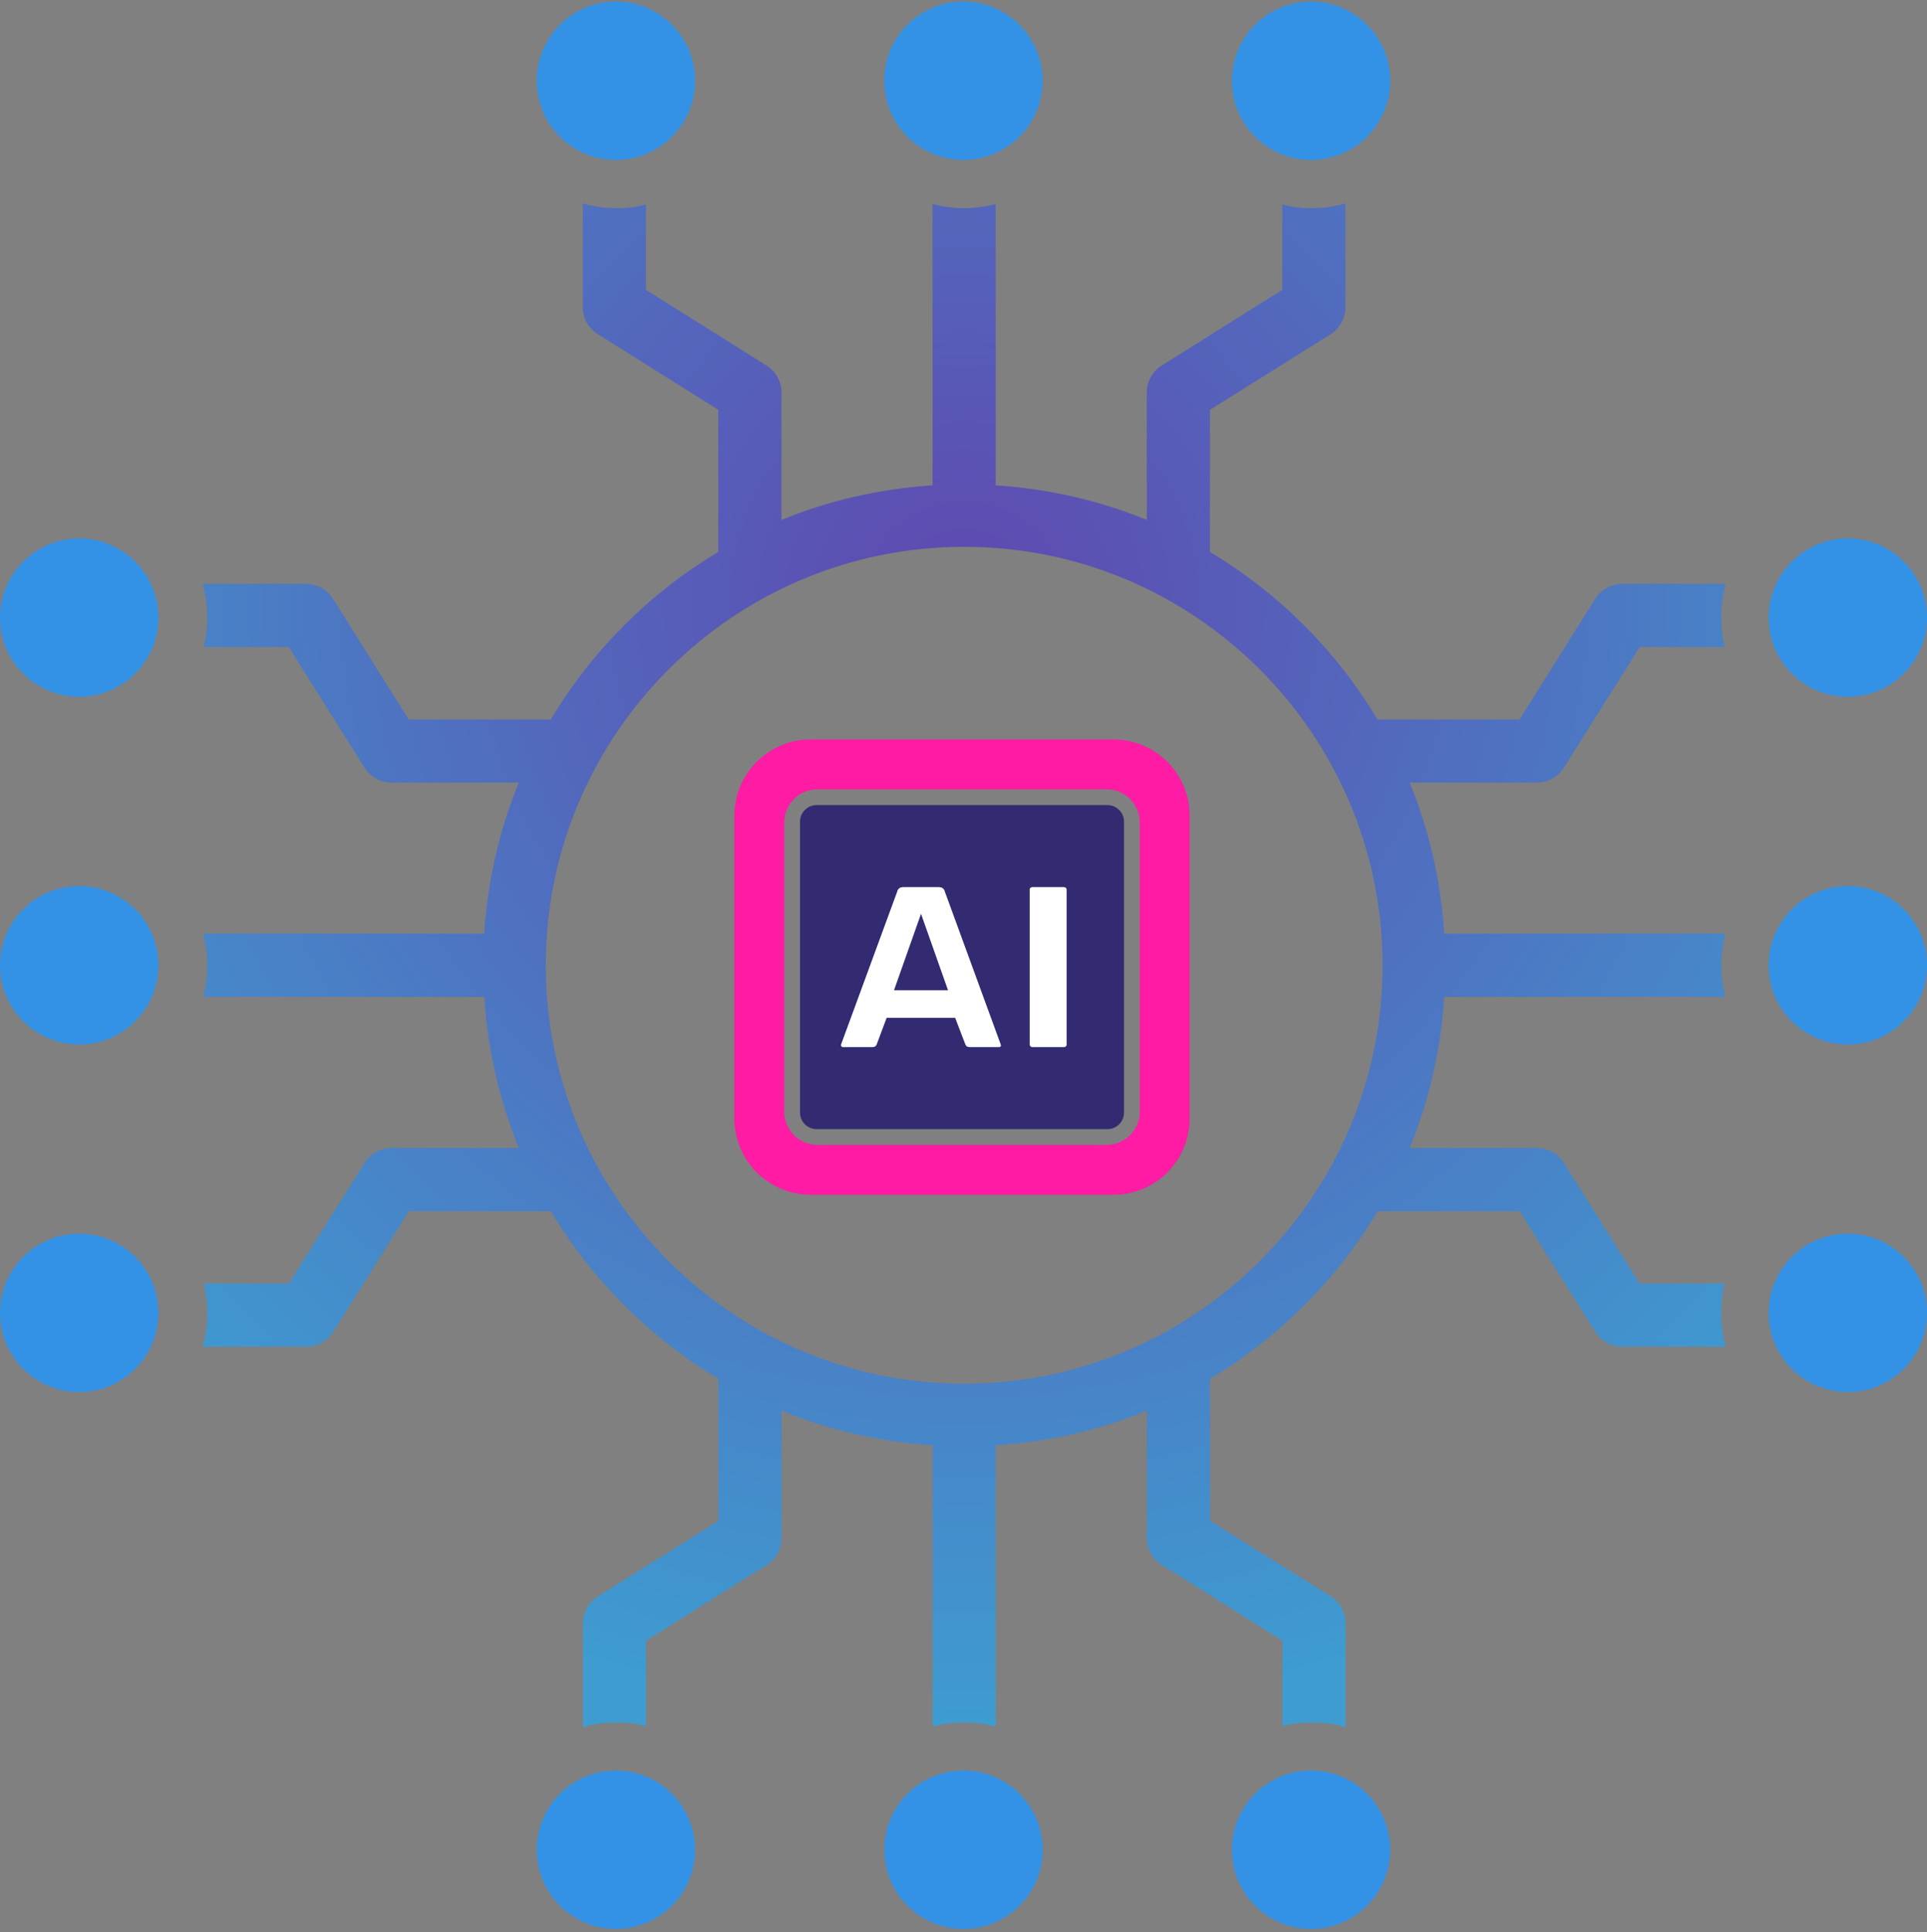 <?xml version="1.0" encoding="UTF-8"?> <svg xmlns="http://www.w3.org/2000/svg" width="396" height="397" viewBox="0 0 396 397" fill="none"><rect x="0" y="0" width="396" height="397" fill="#808080" stroke="none"/><path d="M126.573 32.873C135.56 32.873 142.846 25.587 142.846 16.599C142.846 7.612 135.56 0.326 126.573 0.326C117.586 0.326 110.3 7.612 110.3 16.599C110.3 25.587 117.586 32.873 126.573 32.873Z" fill="#3392E5"></path><path d="M214.255 16.918C214.434 7.932 207.295 0.503 198.309 0.324C189.323 0.145 181.894 7.284 181.715 16.27C181.537 25.256 188.676 32.685 197.662 32.864C206.647 33.043 214.077 25.903 214.255 16.918Z" fill="#3392E5"></path><path d="M269.427 32.873C278.413 32.873 285.7 25.586 285.7 16.599C285.7 7.613 278.413 0.326 269.427 0.326C260.44 0.326 253.153 7.613 253.153 16.599C253.153 25.586 260.44 32.873 269.427 32.873Z" fill="#3392E5"></path><path d="M269.427 363.78C260.44 363.78 253.153 371.066 253.153 380.053C253.153 389.04 260.44 396.326 269.427 396.326C278.413 396.326 285.7 389.04 285.7 380.053C285.7 371.066 278.413 363.78 269.427 363.78Z" fill="#3392E5"></path><path d="M198.004 363.78C189.017 363.78 181.73 371.066 181.73 380.053C181.73 389.04 189.017 396.326 198.004 396.326C206.991 396.326 214.277 389.04 214.277 380.053C214.277 371.066 206.991 363.78 198.004 363.78Z" fill="#3392E5"></path><path d="M126.573 363.78C117.586 363.78 110.3 371.066 110.3 380.053C110.3 389.04 117.586 396.326 126.573 396.326C135.56 396.326 142.846 389.04 142.846 380.053C142.846 371.066 135.56 363.78 126.573 363.78Z" fill="#3392E5"></path><path d="M333.318 119.975C331.105 119.975 329.043 121.116 327.827 123.028L312.264 147.823H283.064C274.624 133.681 262.782 121.846 248.64 113.406V84.199L273.51 68.636C275.341 67.413 276.488 65.351 276.488 63.139V41.778C274.275 42.461 271.988 42.768 269.543 42.768C267.481 42.768 265.425 42.543 263.513 42.003V59.553L238.717 75.116C236.812 76.332 235.665 78.394 235.665 80.607V106.83C225.988 102.848 215.533 100.431 204.614 99.721V41.928C202.552 42.461 200.421 42.768 198.126 42.768C195.832 42.768 193.701 42.461 191.639 41.928V99.714C180.72 100.431 170.265 102.842 160.588 106.83V80.607C160.588 78.394 159.441 76.332 157.536 75.116L132.74 59.553V42.003C130.835 42.543 128.772 42.768 126.71 42.768C124.272 42.768 121.978 42.461 119.765 41.778V63.139C119.765 65.351 120.912 67.413 122.818 68.636L147.613 84.199V113.406C133.471 121.846 121.636 133.688 113.196 147.823H83.995L68.432 123.028C67.21 121.123 65.154 119.975 62.942 119.975H41.656C42.264 122.188 42.571 124.551 42.571 126.92C42.571 128.976 42.339 130.963 41.882 132.943H59.35L74.913 157.739C76.135 159.644 78.191 160.792 80.403 160.792H106.619C102.631 170.468 100.221 180.923 99.504 191.842H41.745C42.278 193.905 42.585 196.117 42.585 198.33C42.585 200.542 42.278 202.755 41.745 204.817H99.517C100.228 215.737 102.645 226.185 106.633 235.868H80.424C78.211 235.868 76.149 237.009 74.933 238.921L59.37 263.716H41.902C42.36 265.704 42.592 267.684 42.592 269.746C42.592 272.184 42.285 274.479 41.677 276.691H62.962C65.175 276.691 67.237 275.544 68.453 273.714L84.016 248.843H113.209C121.65 262.986 133.491 274.827 147.64 283.274V312.468L122.845 328.031C120.94 329.246 119.792 331.309 119.792 333.521V354.882C122.005 354.192 124.293 353.892 126.737 353.892C128.8 353.892 130.855 354.117 132.767 354.65V337.106L157.563 321.543C159.468 320.403 160.615 318.259 160.615 316.046V289.844C170.292 293.825 180.747 296.242 191.666 296.959V354.732C193.729 354.192 195.859 353.892 198.154 353.892C200.448 353.892 202.579 354.192 204.641 354.732V296.959C215.561 296.242 226.016 293.832 235.692 289.844V316.046C235.692 318.259 236.839 320.396 238.745 321.543L263.54 337.106V354.65C265.446 354.117 267.508 353.892 269.57 353.892C272.008 353.892 274.303 354.192 276.515 354.882V333.521C276.515 331.309 275.368 329.246 273.538 328.031L248.667 312.468V283.274C262.816 274.827 274.658 262.986 283.098 248.843H312.292L327.855 273.714C329.077 275.544 331.133 276.691 333.345 276.691H354.631C354.023 274.479 353.716 272.191 353.716 269.746C353.716 267.684 353.948 265.704 354.405 263.716H336.937L321.374 238.921C320.152 237.016 318.096 235.868 315.884 235.868H289.681C293.662 226.192 296.08 215.737 296.797 204.817H354.569C354.037 202.755 353.729 200.542 353.729 198.33C353.729 196.117 354.037 193.905 354.569 191.842H296.797C296.087 180.923 293.669 170.468 289.681 160.792H315.89C318.103 160.792 320.165 159.644 321.381 157.739L336.944 132.943H354.412C353.955 130.963 353.723 128.976 353.723 126.92C353.723 124.558 354.03 122.188 354.638 119.975H333.352H333.318ZM198.14 284.306C150.734 284.306 112.164 245.736 112.164 198.323C112.164 150.91 150.734 112.347 198.14 112.347C245.546 112.347 284.116 150.917 284.116 198.323C284.116 245.729 245.546 284.306 198.14 284.306Z" fill="url(#paint0_radial_325_174)"></path><path d="M379.727 143.173C388.714 143.173 396 135.886 396 126.9C396 117.913 388.714 110.626 379.727 110.626C370.74 110.626 363.454 117.913 363.454 126.9C363.454 135.886 370.74 143.173 379.727 143.173Z" fill="#3392E5"></path><path d="M379.727 182.057C370.74 182.057 363.454 189.343 363.454 198.33C363.454 207.317 370.74 214.603 379.727 214.603C388.714 214.603 396 207.317 396 198.33C396 189.343 388.714 182.057 379.727 182.057Z" fill="#3392E5"></path><path d="M379.727 253.48C370.74 253.48 363.454 260.766 363.454 269.753C363.454 278.74 370.74 286.026 379.727 286.026C388.714 286.026 396 278.74 396 269.753C396 260.766 388.714 253.48 379.727 253.48Z" fill="#3392E5"></path><path d="M16.273 253.48C7.286 253.48 0 260.766 0 269.753C0 278.74 7.286 286.026 16.273 286.026C25.26 286.026 32.546 278.74 32.546 269.753C32.546 260.766 25.26 253.48 16.273 253.48Z" fill="#3392E5"></path><path d="M16.273 182.057C7.286 182.057 0 189.343 0 198.33C0 207.317 7.286 214.603 16.273 214.603C25.26 214.603 32.546 207.317 32.546 198.33C32.546 189.343 25.26 182.057 16.273 182.057Z" fill="#3392E5"></path><path d="M16.273 110.626C7.286 110.626 0 117.913 0 126.9C0 135.886 7.286 143.173 16.273 143.173C25.26 143.173 32.546 135.886 32.546 126.9C32.546 117.913 25.26 110.626 16.273 110.626Z" fill="#3392E5"></path><path d="M227.573 165.413H167.818C165.936 165.413 164.403 166.946 164.403 168.828V228.583C164.403 230.465 165.936 231.998 167.818 231.998H227.573C229.456 231.998 230.988 230.465 230.988 228.583V168.828C230.988 166.944 229.456 165.413 227.573 165.413Z" fill="#322B71"></path><path d="M228.801 151.928H166.592C157.936 151.928 150.918 158.945 150.918 167.602V229.809C150.918 238.466 157.936 245.483 166.592 245.483H228.8C237.456 245.483 244.474 238.466 244.474 229.809V167.6C244.474 158.944 237.457 151.928 228.801 151.928ZM234.223 228.419C234.223 232.175 231.167 235.231 227.411 235.231H167.982C164.227 235.231 161.17 232.175 161.17 228.419V168.992C161.17 165.235 164.227 162.178 167.982 162.178H227.411C231.167 162.178 234.223 165.235 234.223 168.992V228.419Z" fill="#FF1BA4"></path><path d="M205.325 215.141C205.435 215.141 205.51 215.108 205.593 215.027C205.667 214.954 205.693 214.9 205.703 214.861L205.638 214.564L194.148 183.15L194.14 183.114C194.08 182.873 193.951 182.676 193.743 182.51C193.542 182.348 193.266 182.27 192.903 182.27H185.635C185.272 182.27 184.996 182.348 184.795 182.51C184.589 182.674 184.459 182.873 184.398 183.114L184.377 183.186L172.845 214.589C172.843 214.599 172.832 214.662 172.832 214.809C172.832 214.843 172.832 214.913 172.946 215.025C173.061 215.141 173.131 215.141 173.165 215.141H179.204C179.86 215.141 180.057 214.862 180.172 214.561L182.206 209.12H196.283L198.37 214.559C198.527 214.972 198.793 215.139 199.29 215.139H205.329L205.325 215.141ZM183.715 203.464L189.268 187.752L194.822 203.464H183.715Z" fill="white"></path><path d="M218.619 182.27H212.125C211.978 182.27 211.862 182.319 211.748 182.426C211.677 182.493 211.603 182.591 211.603 182.798V214.613C211.603 214.713 211.622 214.833 211.765 214.978C211.878 215.092 211.986 215.141 212.125 215.141H218.619C218.799 215.141 218.932 215.094 219.045 214.986C219.117 214.918 219.188 214.822 219.188 214.613V182.798C219.188 182.591 219.116 182.493 219.045 182.426C218.93 182.319 218.798 182.27 218.617 182.27H218.619Z" fill="white"></path><defs><radialGradient id="paint0_radial_325_174" cx="0" cy="0" r="1" gradientUnits="userSpaceOnUse" gradientTransform="translate(198.174 123.588) rotate(90.007) scale(231.294 231.203)"><stop stop-color="#5F48B0"></stop><stop offset="1" stop-color="#3E9CD1"></stop></radialGradient></defs></svg> 